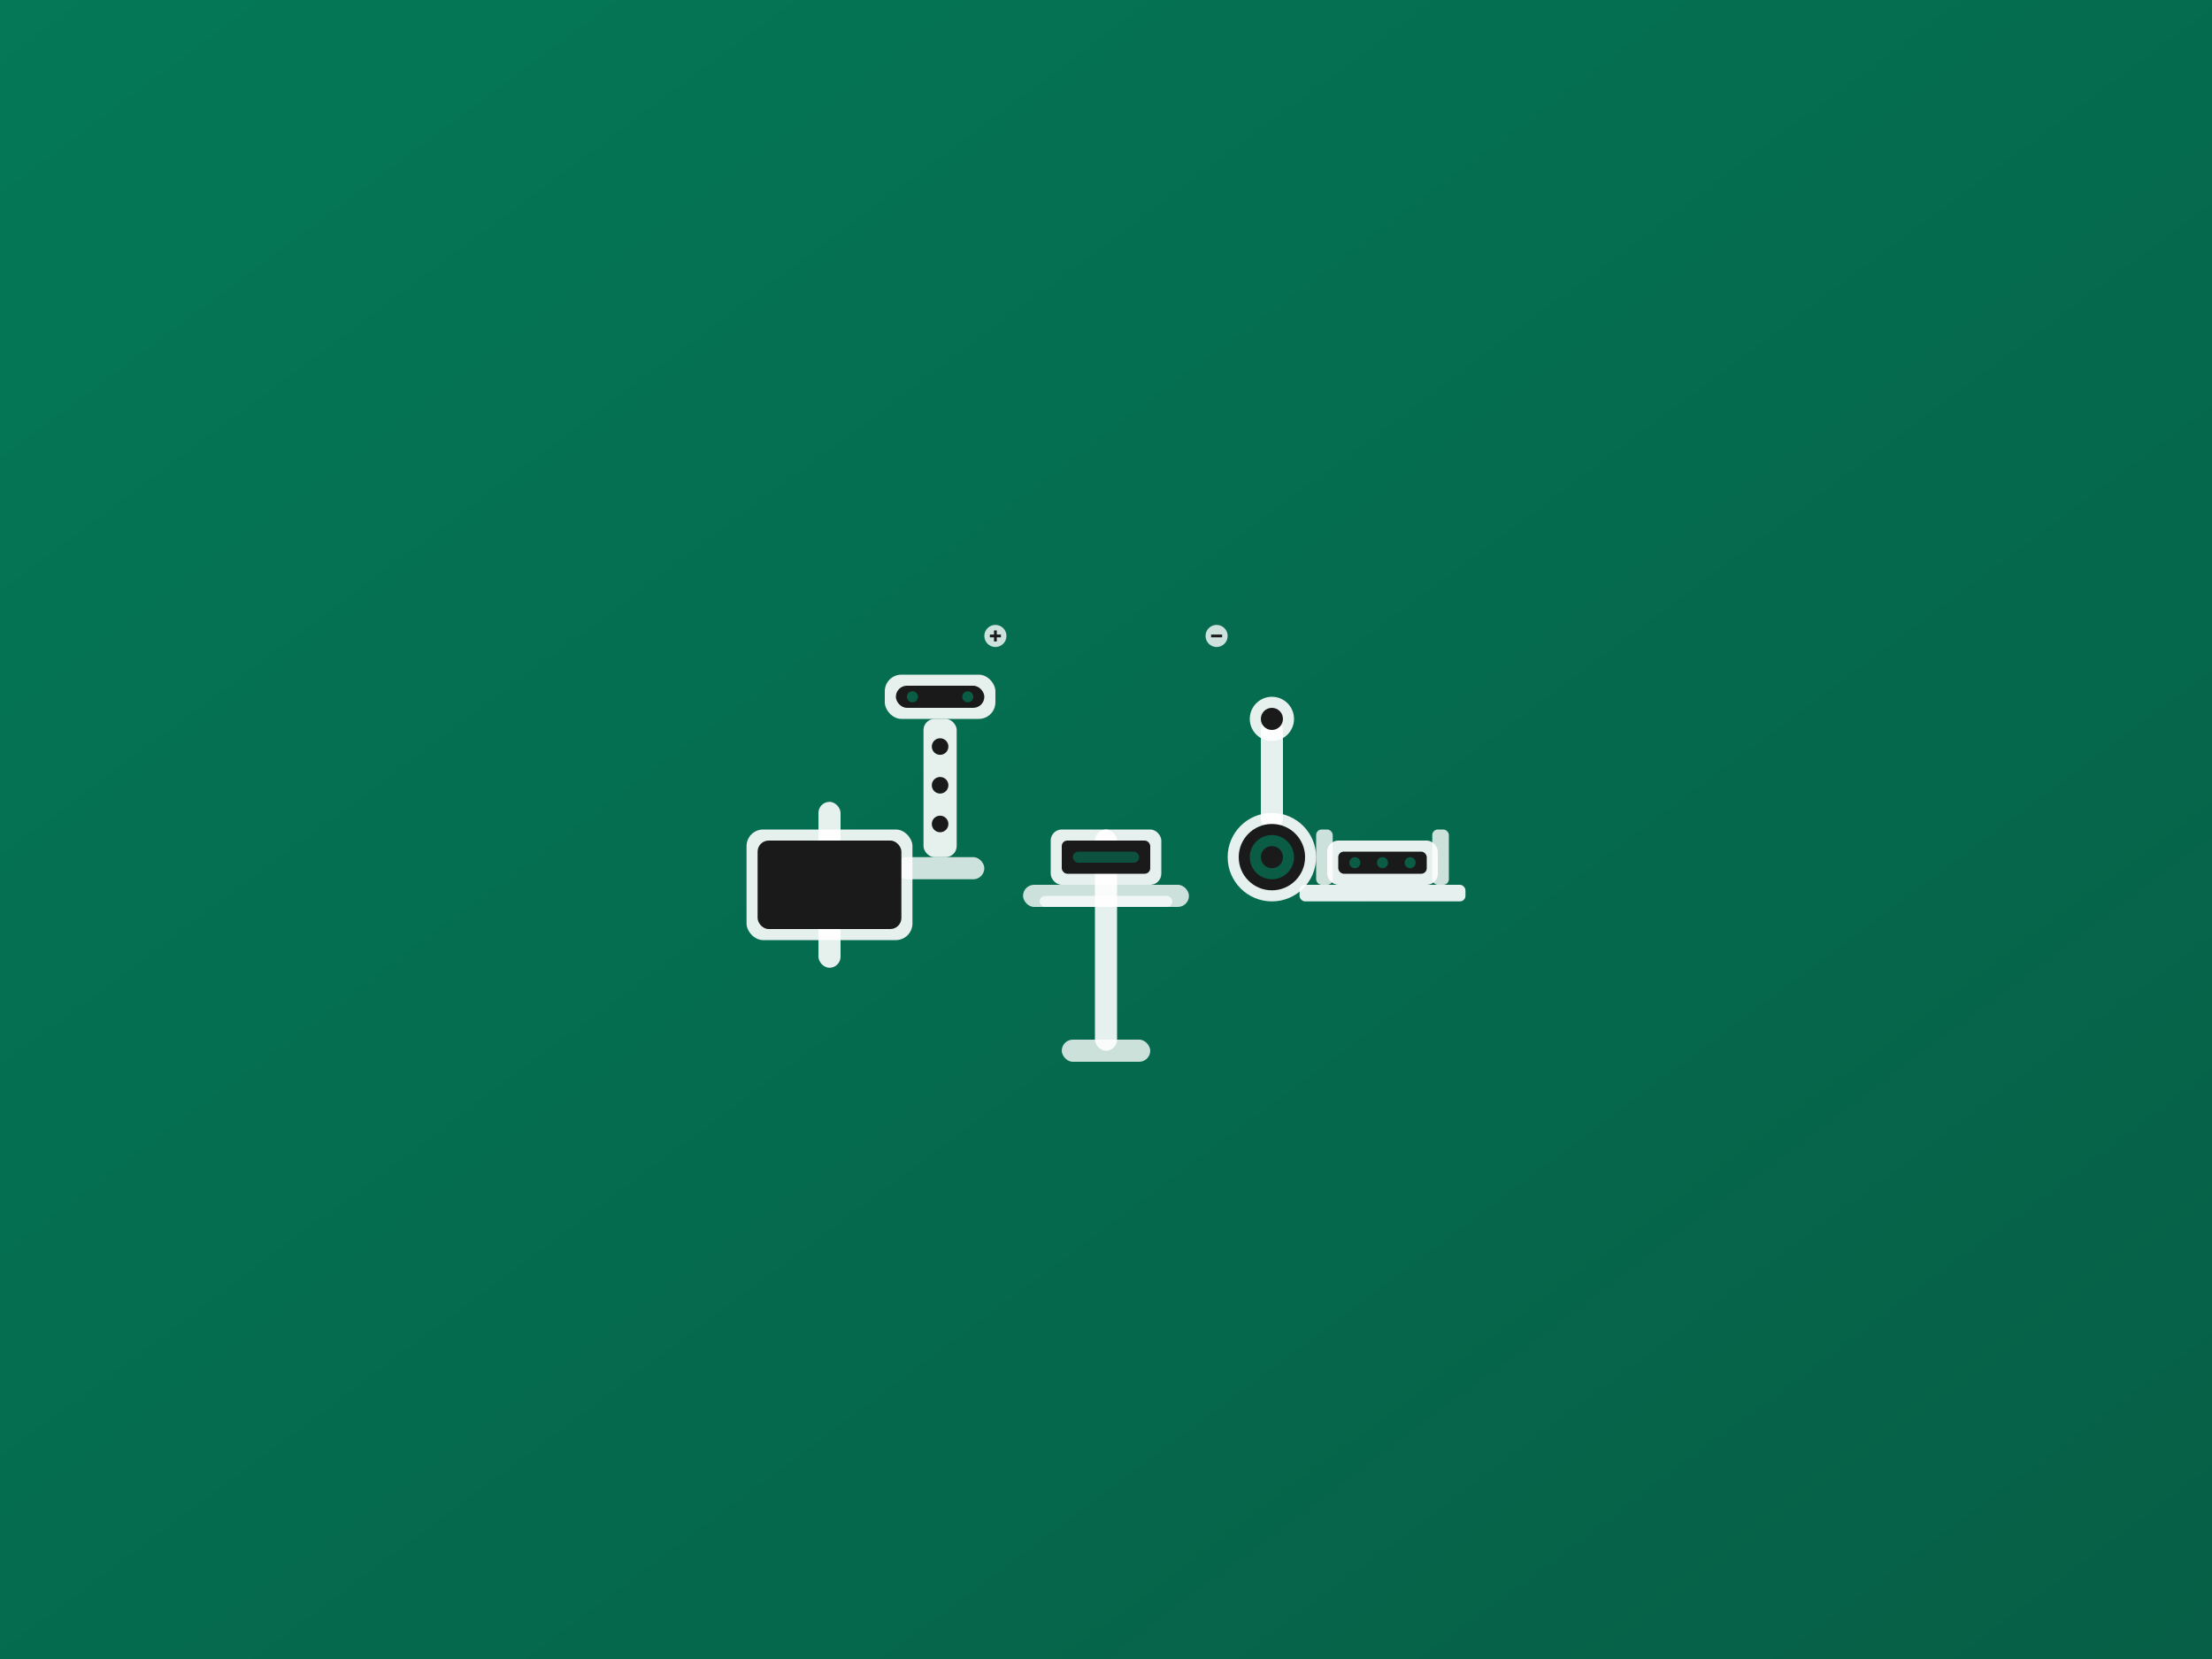 <svg width="400" height="300" viewBox="0 0 400 300" fill="none" xmlns="http://www.w3.org/2000/svg">
  <rect x="0" y="0" width="400" height="300" fill="#808080" stroke="none"/>
  <rect width="400" height="300" fill="url(#gradient19)"/>
  <defs>
    <linearGradient id="gradient19" x1="0%" y1="0%" x2="100%" y2="100%">
      <stop offset="0%" style="stop-color:#047857;stop-opacity:1" />
      <stop offset="100%" style="stop-color:#065F46;stop-opacity:1" />
    </linearGradient>
  </defs>
  
  <!-- Иконка креплений -->
  <g transform="translate(200, 150)">
    <!-- Настенное крепление для проектора -->
    <g transform="translate(-30, -20)">
      <rect x="-3" y="0" width="6" height="25" rx="2" fill="white" opacity="0.9"/>
      <rect x="-8" y="25" width="16" height="4" rx="2" fill="white" opacity="0.8"/>
      
      <!-- Крепежные отверстия -->
      <circle cx="0" cy="5" r="1.5" fill="#1a1a1a"/>
      <circle cx="0" cy="12" r="1.5" fill="#1a1a1a"/>
      <circle cx="0" cy="19" r="1.5" fill="#1a1a1a"/>
      
      <!-- Проектор на креплении -->
      <rect x="-10" y="-8" width="20" height="8" rx="3" fill="white" opacity="0.9"/>
      <rect x="-8" y="-6" width="16" height="4" rx="2" fill="#1a1a1a"/>
      <circle cx="-5" cy="-4" r="1" fill="#047857" opacity="0.7"/>
      <circle cx="5" cy="-4" r="1" fill="#047857" opacity="0.7"/>
    </g>
    
    <!-- Потолочное крепление для динамика -->
    <g transform="translate(30, -20)">
      <rect x="-2" y="0" width="4" height="20" rx="2" fill="white" opacity="0.9"/>
      <circle cx="0" cy="0" r="4" fill="white" opacity="0.9"/>
      <circle cx="0" cy="0" r="2" fill="#1a1a1a"/>
      
      <!-- Динамик на креплении -->
      <circle cx="0" cy="25" r="8" fill="white" opacity="0.9"/>
      <circle cx="0" cy="25" r="6" fill="#1a1a1a"/>
      <circle cx="0" cy="25" r="4" fill="#047857" opacity="0.7"/>
      <circle cx="0" cy="25" r="2" fill="#1a1a1a"/>
    </g>
    
    <!-- Напольная стойка -->
    <g transform="translate(0, 20)">
      <rect x="-2" y="-20" width="4" height="40" rx="2" fill="white" opacity="0.9"/>
      <rect x="-8" y="18" width="16" height="4" rx="2" fill="white" opacity="0.8"/>
      
      <!-- Кронштейн на стойке -->
      <rect x="-15" y="-10" width="30" height="4" rx="2" fill="white" opacity="0.8"/>
      <rect x="-12" y="-8" width="24" height="2" rx="1" fill="white" opacity="0.7"/>
      
      <!-- Экран на кронштейне -->
      <rect x="-10" y="-20" width="20" height="10" rx="2" fill="white" opacity="0.9"/>
      <rect x="-8" y="-18" width="16" height="6" rx="1" fill="#1a1a1a"/>
      <rect x="-6" y="-16" width="12" height="2" rx="1" fill="#047857" opacity="0.6"/>
    </g>
    
    <!-- Кронштейн для телевизора -->
    <g transform="translate(-50, 10)">
      <rect x="-2" y="-15" width="4" height="30" rx="2" fill="white" opacity="0.9"/>
      <rect x="-15" y="-10" width="30" height="20" rx="3" fill="white" opacity="0.9"/>
      <rect x="-13" y="-8" width="26" height="16" rx="2" fill="#1a1a1a"/>
      
      <!-- Крепежные отверстия -->
      <circle cx="-8" cy="-3" r="1" fill="#1a1a1a"/>
      <circle cx="8" cy="-3" r="1" fill="#1a1a1a"/>
      <circle cx="-8" cy="3" r="1" fill="#1a1a1a"/>
      <circle cx="8" cy="3" r="1" fill="#1a1a1a"/>
    </g>
    
    <!-- Полка для оборудования -->
    <g transform="translate(50, 10)">
      <rect x="-15" y="0" width="30" height="3" rx="1" fill="white" opacity="0.9"/>
      <rect x="-12" y="-10" width="3" height="10" rx="1" fill="white" opacity="0.8"/>
      <rect x="9" y="-10" width="3" height="10" rx="1" fill="white" opacity="0.8"/>
      
      <!-- Оборудование на полке -->
      <rect x="-10" y="-8" width="20" height="8" rx="2" fill="white" opacity="0.9"/>
      <rect x="-8" y="-6" width="16" height="4" rx="1" fill="#1a1a1a"/>
      <circle cx="-5" cy="-4" r="1" fill="#047857" opacity="0.7"/>
      <circle cx="0" cy="-4" r="1" fill="#047857" opacity="0.7"/>
      <circle cx="5" cy="-4" r="1" fill="#047857" opacity="0.7"/>
    </g>
    
    <!-- Винты и болты -->
    <g transform="translate(-20, -35)">
      <circle cx="0" cy="0" r="2" fill="white" opacity="0.8"/>
      <line x1="-1" y1="0" x2="1" y2="0" stroke="#1a1a1a" stroke-width="0.5"/>
      <line x1="0" y1="-1" x2="0" y2="1" stroke="#1a1a1a" stroke-width="0.5"/>
    </g>
    
    <g transform="translate(20, -35)">
      <circle cx="0" cy="0" r="2" fill="white" opacity="0.8"/>
      <line x1="-1" y1="0" x2="1" y2="0" stroke="#1a1a1a" stroke-width="0.5"/>
    </g>
  </g>
  
  
</svg>